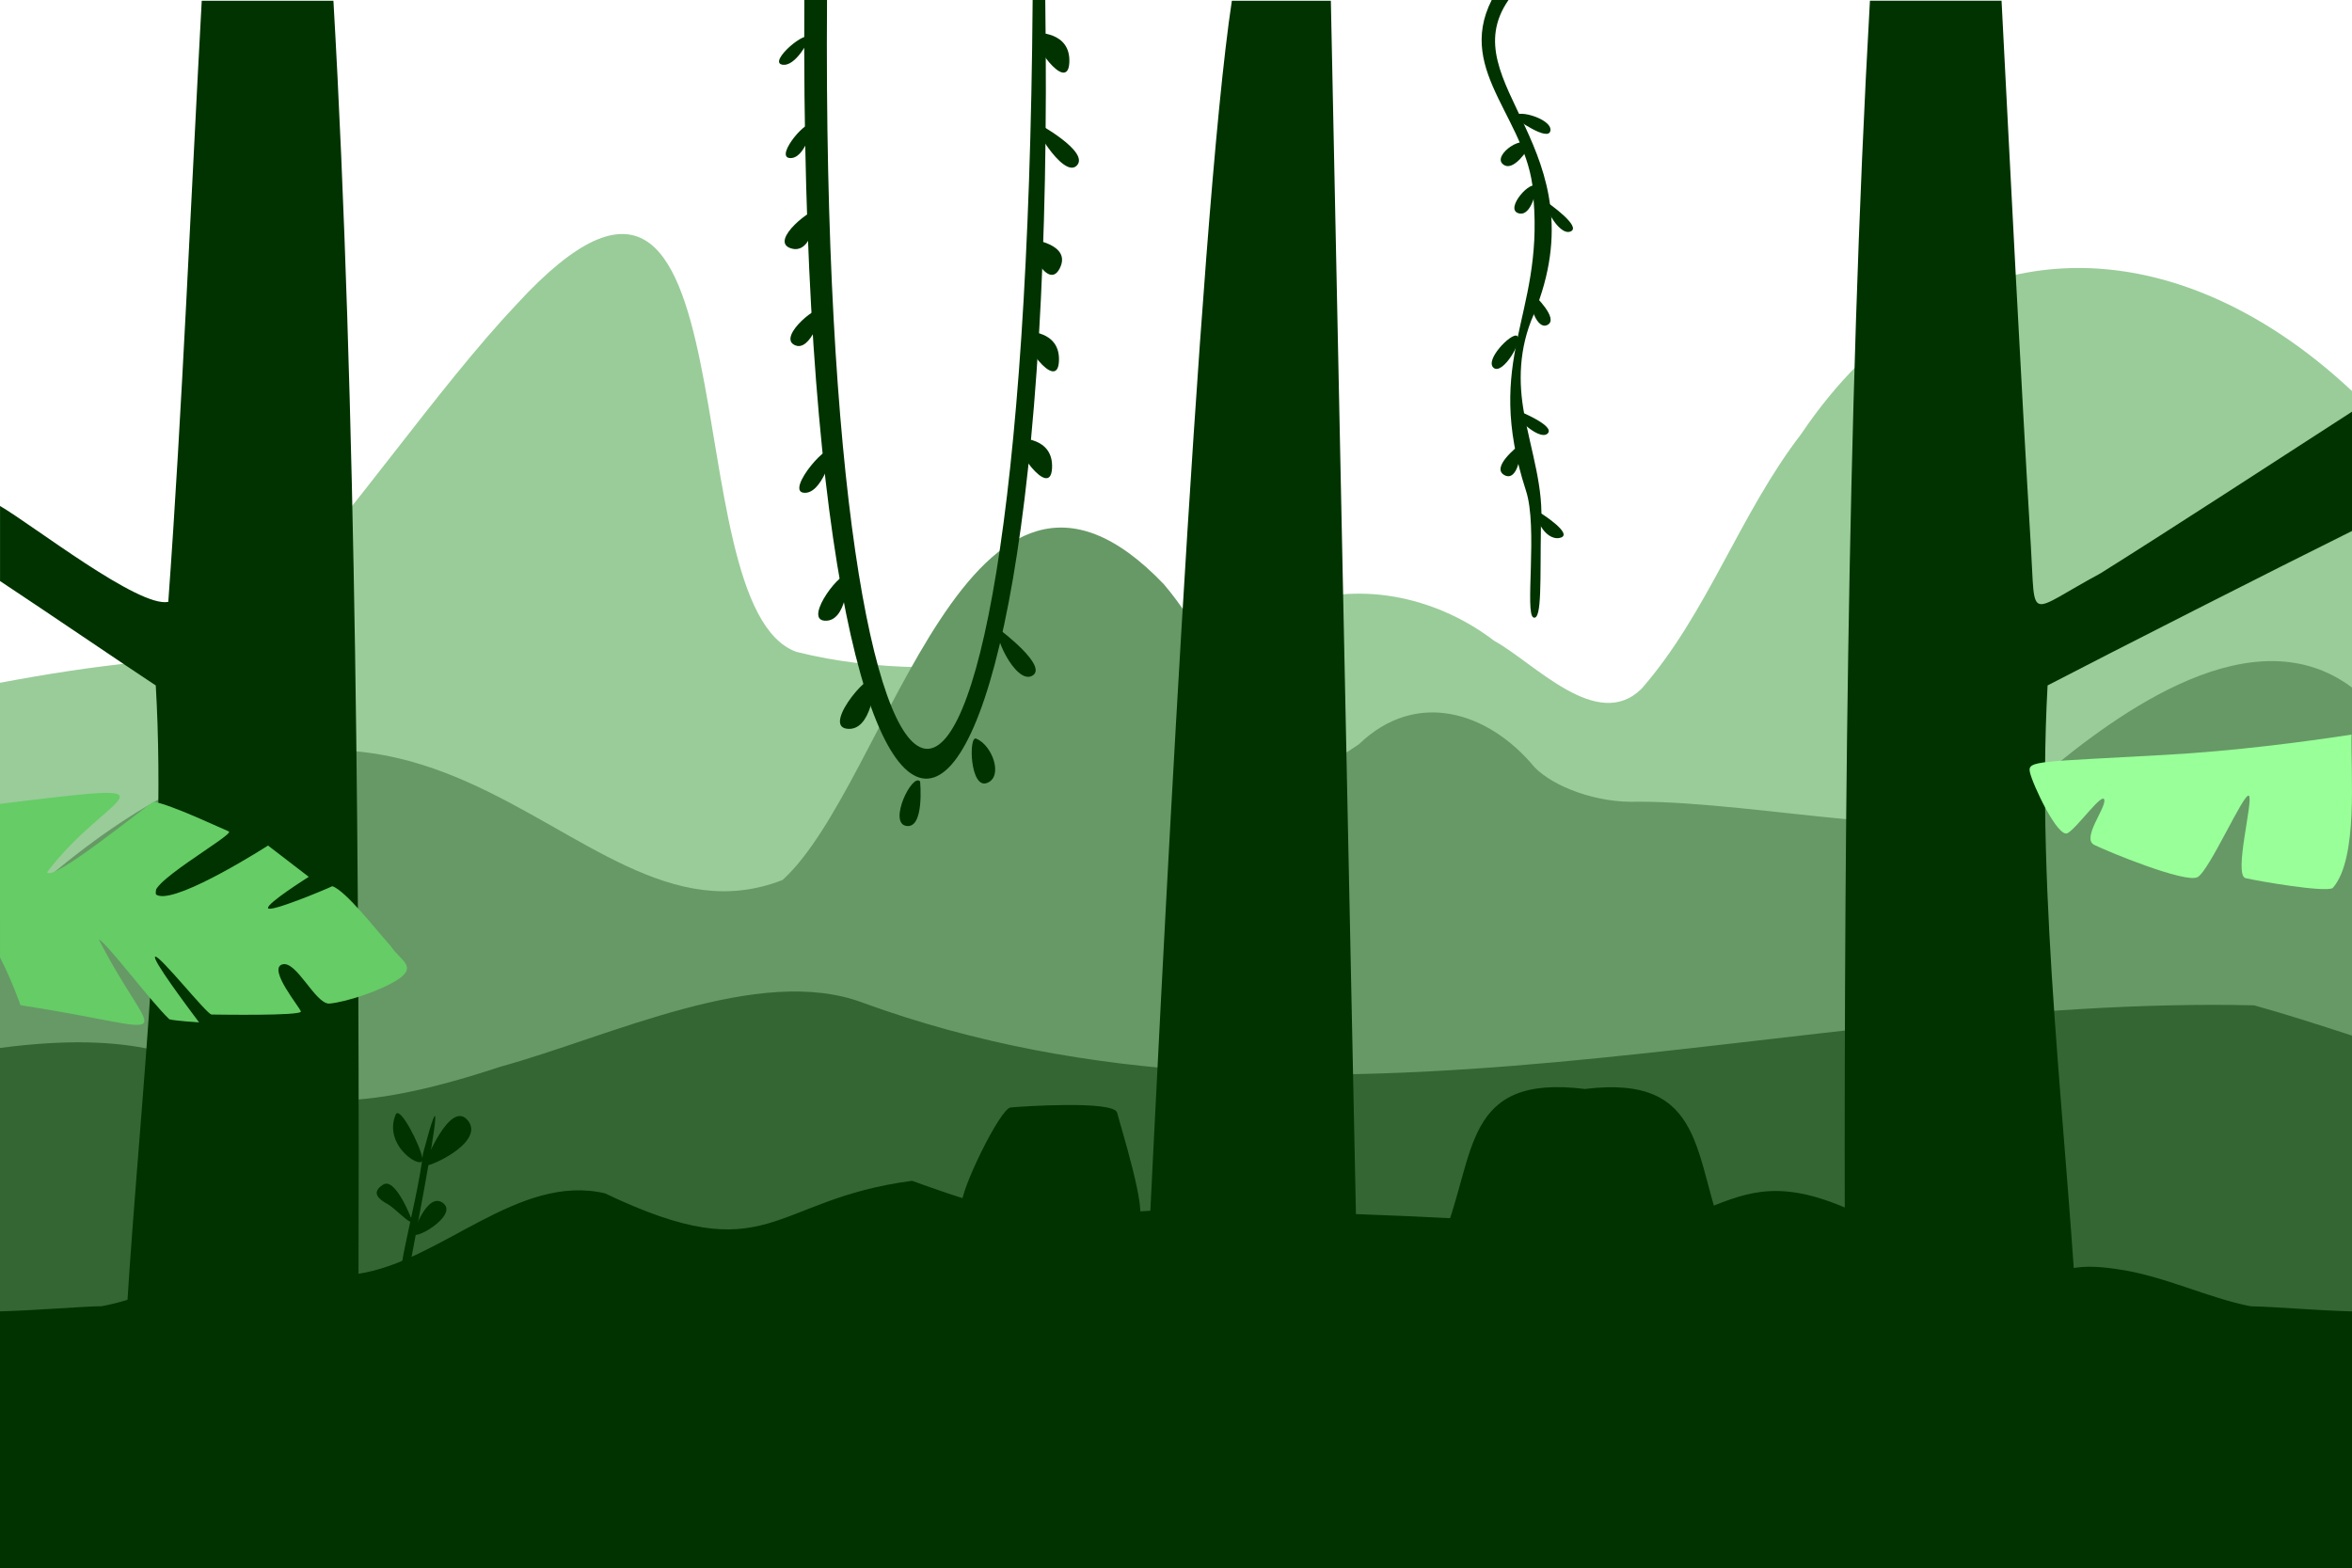 <svg xmlns="http://www.w3.org/2000/svg" viewBox="0 0 750 500.24"><path d="M750 124.71v161.04C500.53 298.27 249.42 310.88 0 323.4V217.77c14.55-2.76 29.67-5.11 43.98-6.53 18.83-1.26 24.09 1.01 40.9-17.53 27-28.86 54.49-69.79 79.97-96.78 77.58-84.26 48.53 96.5 89.13 110.98 51 12.81 108.37-2.07 157.78-14.82 23.52-8.44 47.67-1.74 64.69 11.28 12.87 7.08 32.87 29.29 47.02 15.28 21.01-24.04 31.28-55.76 50.81-81.12 46.17-68.55 117.9-67.98 175.72-13.81Z" fill="#9c9"/><path d="M750 219.29v277.73c-248.74-8.97-501.31-18.03-750-27.01V293.64c134.49-128.38 179.2 14.49 249.54-12.98 33.98-30.77 59.51-159.21 121.57-94.34 11.07 13 18.08 28.91 26.84 43.38 9.76 17.88 19.46 18.88 35.4 7.65 18.25-17.58 41.26-10.42 55.96 7.33 5.9 6.09 19.63 11.59 33.23 11.01 19.08 0 45.38 3.65 66.33 5.6 35.05 2.98 46.62 4.66 62.01-13.45 25.37-21.37 67.84-52 99.13-28.55Z" fill="#696"/><path d="M718.76 320.64c10.13 2.8 20.66 6.21 31.24 9.66v92.89H499.67c4.68 6.28-499.75.29-499.67 2.3v-91.25c87.54-11.57 64.26 37.61 159.61 5.97 34.91-9.59 82.54-32.88 115.57-20.38 144.58 52.67 297.46-2.5 443.57.81Z" fill="#363"/><g fill="#030"><path d="M750 418.25v81.98H0v-81.98c11.9-.33 27.2-1.64 32.34-1.64 11.6-2.04 24.37-8.36 37.17-10.8 17.22-5.44 28.44 4.19 44.68.46 26.35-3.9 51.05-32.15 78.72-25.67 52.78 25.23 52.35 1.97 97.93-3.99 33.44 12.1 38.25 11.77 75.97 9.55 35.46-.54 93.58 1.77 132.86 4.6v1.79c54.11 4.83 49.51-32.31 106.74 2.06 14.37 8.57 34.39 16.29 51.3 10.67 5.4-1.79 11.31-1.4 17.06-.55 14.83 1.97 29.21 9.25 42.9 11.89 8.47.19 20.42 1.31 32.34 1.64Z"/><path d="M64.33.24c-3.35 61.03-6.24 130.94-10.67 191.72-9.42 1.94-43.24-24.53-53.65-30.58v23.94c12.33 8.12 40.86 27.53 49.66 33.3 3.89 65.84-6.52 144.9-9.99 212.67 19.36-3.46 55.56-9.92 74.62-13.33.41-130.58-.62-290.13-7.98-417.72H64.35ZM750 131.32v38.03c-24.12 11.95-77.61 39.14-97.07 49.26-3.78 68.69 6.46 143.44 9.99 212.67-22.3-3.99-52.27-9.34-74.62-13.33-.35-134.07.5-285.78 7.98-417.72h41.97c2.9 56.27 5.97 117.39 9.35 174.05 1.54 24.66-1.55 21.39 22.2 8.58 23.26-14.59 55.4-35.54 80.19-51.55ZM424.38.24l8 387.15.36 17.23s-57.96 10-66.63-4c3.52-71.79 16.07-330.35 26.7-400.38h31.56Zm125.97 395.68c-10.63-26.09-5.69-53.41-44.95-48.6-38.89-4.81-34.65 20.68-45.03 46.82-5.02 12.15 34.15 4.57 40.12 7.73 4.7-.88 52.39 2.29 49.87-5.95ZM127.6 421.34c-1.52 4.52 19.7-100 7.29-53.45-2.17 18.41-10.65 42.64-7.29 53.45Z"/><path d="M126.17 355.49c1.28-3.05 7.84 9.75 8.55 14.02.71 4.28-12.83-3.8-8.55-14.02Zm9.03 16.17s8.31-21.39 14.02-14.26-13.78 15.69-14.02 14.26Zm-3.8 17.59s-5.23-14.02-9.26-11.41c-4.04 2.61-1.19 4.75 1.43 6.18 2.61 1.43 7.84 7.37 7.84 5.23Zm.47 3.8s4.51-13.31 9.5-9.27c4.99 4.04-10.69 12.84-9.5 9.27Zm174.72-8.5c-.5-4.69 12.33-31 15.66-31.33 3.33-.33 32.98-2.33 33.98 1.67s9.99 32.67 6.66 34c-3.33 1.33-55.3 5-56.3-4.33Z"/></g><path d="M127.18 312.21c-5.33 3.62-16.73 7.42-22.24 7.88-4.5 0-10.49-13.97-14.99-12.48s5.5 13.47 5.99 14.97-26.98 1-28.47 1-16.49-18.96-17.98-18.46c-1.19.71 10.5 16.29 13.99 20.96 0 0-7.99-.5-9.49-1-5.7-5.36-20.2-24.69-22.48-25.45 17.97 35.07 28.29 29.23-24.98 20.96 0 0-2.75-7.93-6.52-15.2v-49c61.94-7.58 34.42-3.97 15.02 21.78 1.5 3.5 32.47-21.96 33.97-22.46 5.58.91 21.69 8.55 23.98 9.48 2 1-29.47 18.46-22.48 20.46s34.97-15.97 34.97-15.97l12.99 9.98s-13.49 8.48-12.99 9.98 18.48-5.99 20.48-6.99c4.19 1.26 14.36 14.38 18.54 18.98 3.12 4.68 8.55 6.51 2.7 10.57Z" fill="#6c6"/><path d="M749.84 234.29c-.27 12.13 2.24 39.6-5.98 48.93-2.42 1.51-23.85-2.22-27.79-3.14-3.94-.93 2.63-25.2 1.04-26.3-1.6-1.11-12.55 23.88-16.35 25.97-3.8 2.09-28.8-8.21-32.94-10.28-4.15-2.06 3.7-11.65 3.2-14.35-.49-2.7-8.56 8.79-11.68 10.59-3.11 1.8-11.31-15.76-12.06-19.47-.76-3.73 2.53-3.18 43.69-5.51 21.62-1.23 43.17-4.03 58.88-6.44Z" fill="#9f9"/><g fill="#030"><path d="M333.31 0c4.71 325.16-78.81 337.05-76.83 0h7.24c-2.16 306.35 63.13 330.31 65.57 0h4.02Z"/><path d="M330.6 39.16s17.13 9.28 12.73 13.68c-4.41 4.4-15.66-15.15-12.73-13.68Zm-1.96 37.13s13.22 1.47 9.3 9.28c-3.92 7.82-11.26-8.79-9.3-9.28Zm-3.88 63.52s11.28-.56 10.71 9.57c-.56 10.13-12.97-7.31-10.71-9.57Zm2.2-34.08s11.28-.56 10.71 9.57c-.56 10.13-12.97-7.31-10.71-9.57Zm3.31-95.27s11.28-.56 10.71 9.57c-.56 10.13-12.97-7.31-10.71-9.57Zm-11.42 190.42s15.66 11.73 10.28 14.66c-5.38 2.93-13.22-14.66-10.28-14.66Zm-7.59 34.69c5.18 2.07 8.81 12.21 3.43 14.17-5.38 1.95-5.87-15.15-3.43-14.17Zm-17.86 13.68s1.47 15.15-4.41 14.17c-5.87-.98 1.96-17.1 4.41-14.17Zm-14.39-31.73s-.88 16.02-9.03 14.89c-8.14-1.13 9.62-21.22 9.03-14.89Zm-8.61-33.6s-.22 14.47-7.39 14.05c-7.17-.42 6.28-17.62 7.39-14.05Zm-4.88-39.53s-3.41 13.48-9.28 12.76c-5.87-.72 9.11-18.08 9.28-12.76Zm-3.17-45.44s-3.76 13.83-9.08 11.04c-5.33-2.79 8.51-13.89 9.08-11.04Zm-1.87-31.67s-1.19 14.27-8.34 11.9c-7.15-2.38 7.75-13.68 8.34-11.9Zm-1.35-27.14s-2.45 10.75-7.34 10.26c-4.9-.49 6.36-13.68 7.34-10.26Zm-.98-27.85s-4.41 9.28-8.81 8.31 8.32-11.73 8.81-8.31ZM475.67 0c-11.83 23.36 12.8 38.75 13.35 63.57 3.09 37.68-16.16 50.54-2.45 92.85 3.92 11.73-.49 39.57 2.45 40.54 2.72.91 2.07-12.02 2.35-29.09 1.03-11.99-3.13-23.75-5.36-36.06H486c-1.78-9.64-1.76-20.61 3.11-31.59 21.6-52.81-26.48-73.58-8.08-100.23h-5.36Z"/><path d="M483.14 37.69s10.77 7.82 11.26 3.91c.49-3.91-12.24-7.33-11.26-3.91Zm4.4 9.29s-4.9 8.31-8.32 5.37c-3.43-2.93 7.34-10.26 8.32-5.37Zm5.88 17.59s11.26 7.82 7.34 9.28c-3.92 1.47-9.3-9.77-7.34-9.28Zm-3.43-4.89s-1.47 9.77-5.87 8.31c-4.41-1.47 4.41-11.24 5.87-8.31Zm-.98 34.2s8.32 7.82 4.41 9.77c-3.92 1.95-6.85-9.77-4.41-9.77Zm-5.38 13.19c-1.93-.77-10.28 7.82-7.34 10.26 2.94 2.44 9.79-9.28 7.34-10.26Zm.49 23.94s12.24 4.89 9.3 7.33c-2.94 2.44-12.73-7.33-9.3-7.33Zm0 11.24s-8.81 6.84-4.41 9.28c4.41 2.44 5.87-8.31 4.41-9.28Zm7.34 21.5s10.77 6.84 5.87 7.82c-4.9.98-8.81-7.82-5.87-7.82Z"/></g></svg>
